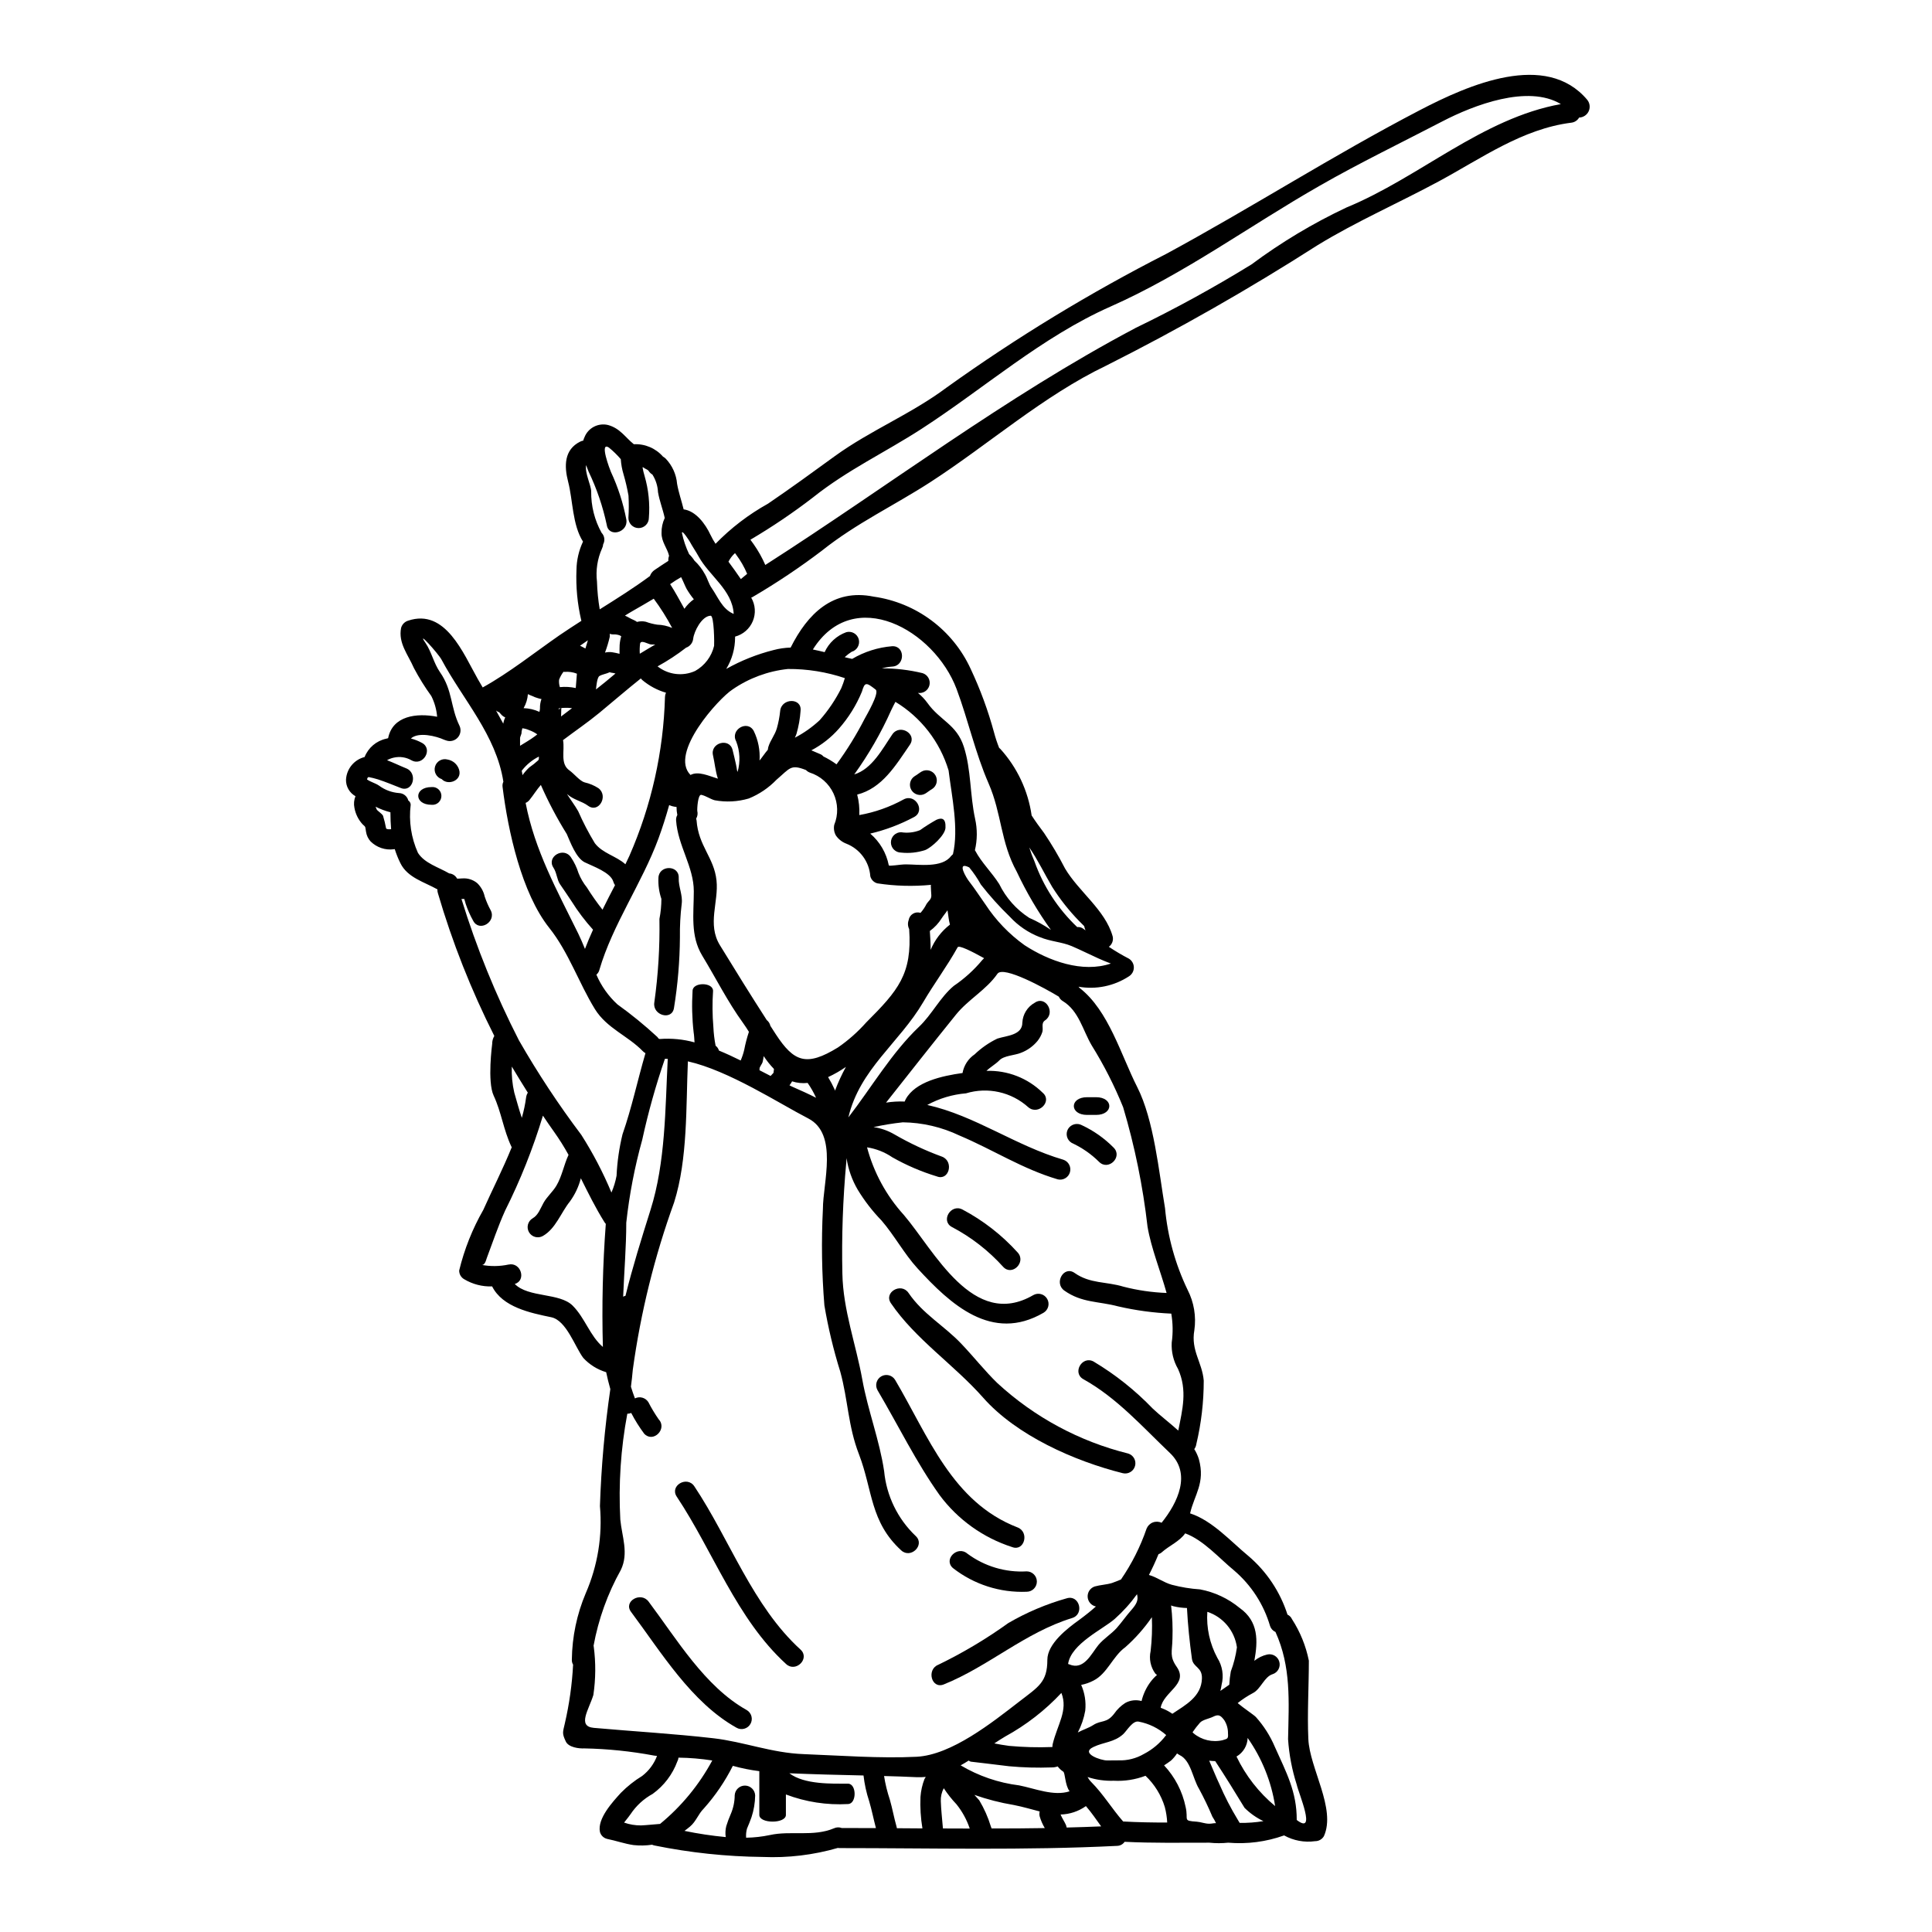 <?xml version="1.0" encoding="UTF-8"?>
<!-- Uploaded to: SVG Repo, www.svgrepo.com, Generator: SVG Repo Mixer Tools -->
<svg fill="#000000" width="800px" height="800px" version="1.1" viewBox="144 144 512 512" xmlns="http://www.w3.org/2000/svg">
 <g>
  <path d="m564.64 170.46c0.688 0.855 0.836 2.023 0.379 3.016-0.457 0.996-1.441 1.648-2.535 1.68-0.445 0.77-1.23 1.277-2.113 1.363-12.938 1.641-23.785 9.445-34.988 15.496-10.629 5.731-22.098 10.754-32.312 17.023h0.004c-18.074 11.566-36.727 22.195-55.891 31.844-16.715 8.004-31.133 20.859-46.609 30.875-9.699 6.269-19.605 10.875-28.734 18.152-5.805 4.41-11.863 8.469-18.148 12.16-0.191 0.129-0.395 0.234-0.613 0.309 1.109 1.895 1.266 4.195 0.426 6.223-0.836 2.027-2.578 3.547-4.699 4.106v0.234c-0.004 2.941-0.816 5.824-2.348 8.332 3.938-2.215 8.156-3.898 12.539-5 1.48-0.395 3-0.617 4.531-0.66 4.488-8.945 11.227-15.684 21.98-13.5h-0.004c11.285 1.586 20.984 8.805 25.738 19.16 2.543 5.406 4.609 11.023 6.176 16.789 0.371 1.402 0.824 2.781 1.363 4.133 0.109 0.074 0.211 0.16 0.301 0.258 4.473 4.926 7.367 11.074 8.312 17.656 0.988 1.527 2.043 2.984 3.262 4.602h0.004c2.047 3.039 3.91 6.191 5.586 9.449 3.594 6.086 10.629 10.988 12.594 17.895l0.004-0.004c0.262 0.941-0.008 1.949-0.707 2.629-0.094 0.094-0.188 0.141-0.285 0.234l0.004 0.004c1.715 1.145 3.496 2.199 5.328 3.148 0.805 0.504 1.297 1.387 1.297 2.336s-0.492 1.832-1.297 2.336c-3.941 2.578-8.715 3.566-13.359 2.754 0.105 0.098 0.199 0.207 0.281 0.328 7.703 5.965 10.965 17.797 15.266 26.254 4.441 8.734 5.754 22.496 7.371 32.098 0.688 7.516 2.715 14.848 5.984 21.648 1.691 3.297 2.316 7.039 1.789 10.703-0.965 5.422 2.09 8.5 2.488 13.363 0.004 5.672-0.656 11.32-1.969 16.836-0.066 0.477-0.254 0.93-0.539 1.312 0.52 0.832 0.93 1.723 1.219 2.656 1.738 6.34-1.18 9.395-2.328 14.371 5.871 1.883 10.898 7.539 15.43 11.273v-0.004c4.844 4.121 8.441 9.512 10.383 15.566 0.523 0.238 0.941 0.656 1.18 1.184 2.172 3.359 3.695 7.098 4.481 11.02 0 6.902-0.445 13.902-0.137 20.758 0.328 7.746 7.394 18.434 4.133 25.734-0.484 0.844-1.391 1.355-2.359 1.34-2.828 0.391-5.703-0.145-8.195-1.527-4.742 1.695-9.797 2.356-14.816 1.926-1.656 0.176-3.324 0.176-4.981 0-7.516 0-14.957 0.137-22.469-0.234-0.457 0.668-1.211 1.07-2.019 1.078-24.402 1.223-49.199 0.586-73.684 0.586-0.117 0-0.188-0.043-0.285-0.043h0.004c-6.481 1.879-13.223 2.684-19.961 2.394-9.613-0.102-19.199-1.117-28.621-3.031-0.227-0.043-0.449-0.113-0.656-0.211-1.629 0.242-3.277 0.273-4.91 0.098-2.363-0.332-4.695-1.18-7.043-1.645v-0.004c-0.922-0.23-1.648-0.949-1.879-1.875-0.703-3.5 3.383-7.938 5.566-10.332 1.688-1.711 3.582-3.211 5.633-4.465 1.781-1.367 3.144-3.203 3.938-5.305-0.254-0.047-0.516-0.047-0.789-0.094h0.004c-6.106-1.148-12.293-1.785-18.5-1.902-1.406 0.07-4.129-0.262-4.879-1.805-1.082-2.277-0.789-2.469-0.262-4.836v-0.004c1.18-5.106 1.91-10.309 2.184-15.543-0.242-0.402-0.355-0.867-0.332-1.34 0.074-6.055 1.328-12.035 3.691-17.613 3.156-7.258 4.449-15.191 3.754-23.078 0.34-10.375 1.258-20.727 2.754-30.996-0.422-1.5-0.789-2.981-1.102-4.484-2.332-0.695-4.434-2.008-6.082-3.801-2.207-2.961-4.465-9.91-8.453-10.758-5.543-1.148-12.914-2.652-15.684-8.172-2.598 0.09-5.168-0.57-7.398-1.902-0.84-0.469-1.352-1.359-1.336-2.32 1.363-5.629 3.516-11.039 6.394-16.066 2.25-5.051 5.188-10.801 7.539-16.602-0.039-0.051-0.07-0.105-0.098-0.164-2.113-4.465-2.652-9.137-4.695-13.504-1.738-3.684-0.395-13.688-0.395-13.688h0.004c-0.016-0.75 0.18-1.488 0.562-2.133-6.133-12.137-11.137-24.809-14.957-37.855-0.105-0.316-0.145-0.652-0.121-0.988-3.496-1.969-7.934-3.098-9.812-6.945-0.598-1.203-1.098-2.453-1.5-3.734-0.078 0.027-0.156 0.043-0.238 0.047-2.258 0.301-4.531-0.465-6.152-2.066-0.656-0.719-1.082-1.617-1.219-2.582-0.254-1.289 0.047-1.152-0.914-1.969-1.121-1.223-1.871-2.738-2.16-4.371-0.215-1.027-0.117-2.098 0.277-3.07-1.578-0.883-2.547-2.562-2.508-4.371 0.148-2.867 2.144-5.305 4.93-6.012 0.969-2.461 3.102-4.281 5.688-4.848 0.188-0.047 0.395-0.094 0.543-0.141 1.18-5.965 7.586-6.738 12.988-5.684-0.156-1.91-0.68-3.773-1.539-5.488-1.707-2.352-3.242-4.824-4.602-7.394-1.598-3.66-4.203-6.621-3.406-10.684h0.004c0.254-0.914 0.965-1.633 1.875-1.902 9.883-3.309 14.625 8.758 18.457 15.496 0.422 0.727 0.848 1.457 1.289 2.207 7.047-3.902 13.777-9.277 20.309-13.809 1.926-1.316 3.879-2.582 5.848-3.848l0.004 0.004c-0.004-0.051-0.02-0.102-0.047-0.145-1.023-4.367-1.449-8.855-1.266-13.34 0.035-2.598 0.625-5.16 1.734-7.512-2.844-4.438-2.676-11.02-3.938-15.848-1.082-4.156-1.105-8.527 3.215-10.664l0.004 0.004c0.246-0.125 0.512-0.211 0.785-0.258 0.066-0.293 0.168-0.578 0.305-0.848 0.965-2.516 3.652-3.922 6.269-3.285 3.219 0.891 4.512 3.238 6.832 5.094 2.945-0.152 5.793 1.062 7.727 3.285 0.27 0.145 0.516 0.328 0.73 0.543 1.73 1.816 2.793 4.168 3.004 6.668 0.395 2.273 1.18 4.484 1.734 6.762 3.215 0.422 5.754 3.824 7.117 6.762h0.004c0.387 0.82 0.832 1.609 1.336 2.363 4.09-4.203 8.773-7.781 13.898-10.629 6.012-4.086 11.883-8.359 17.75-12.629 9.395-6.809 20.266-11.156 29.656-18.199h0.004c18.461-13.223 37.887-25.043 58.113-35.363 22.73-12.305 44.285-26.16 67.246-38.109 12.879-6.711 33.402-15.73 44.344-2.723zm-6.996 1.125c-8.738-5.258-23.129 0.285-31.348 4.555-10.758 5.59-22.043 11.059-32.5 17.047-18.574 10.594-35.781 23.316-55.496 32.055-18.172 8.031-33.531 21.695-50.105 32.426-9.699 6.269-19.609 10.871-28.734 18.148h0.004c-5.297 4.074-10.84 7.82-16.598 11.215 0.309 0.395 0.609 0.824 0.895 1.242 1.195 1.711 2.219 3.535 3.051 5.449 32.641-20.895 63.68-44.586 98.035-62.762l-0.004-0.004c10.551-5.102 20.832-10.734 30.809-16.879 7.875-5.859 16.312-10.918 25.191-15.098 19.328-7.949 35.926-23.633 56.805-27.395zm-69.996 454.73c5.352 4.109 0.516-6.996 0-9.367-1.254-3.906-2.027-7.953-2.297-12.047 0.207-10.051 0.844-19.184-3.336-28.414h-0.004c-0.676-0.297-1.199-0.871-1.43-1.574-1.68-5.742-5.004-10.867-9.559-14.746-3.824-3.121-8.055-8.031-12.938-9.812-1.43 2.09-4.269 3.309-6.059 4.902-0.285 0.277-0.629 0.488-1.008 0.613-0.789 1.926-1.621 3.731-2.539 5.512 2.184 0.609 3.879 1.996 6.086 2.606 2.449 0.641 4.953 1.051 7.481 1.219 3.848 0.73 7.449 2.418 10.469 4.91 5.074 3.59 4.859 8.758 3.902 14.016 0.992-0.809 2.156-1.379 3.402-1.664 1.414-0.328 2.832 0.52 3.215 1.918 0.387 1.398-0.402 2.852-1.785 3.293-2.18 0.656-3.148 3.969-5.211 5.004-1.43 0.754-2.781 1.641-4.039 2.652 1.598 1.363 4.328 3.148 4.836 3.707 2.09 2.332 3.781 4.992 5.004 7.871 3.016 6.746 5.856 11.922 5.809 19.402zm-5.727-3.684c-1.008-6.5-3.5-12.68-7.281-18.059-0.062 2.043-1.184 3.91-2.957 4.93 2.426 5.062 5.918 9.543 10.238 13.129zm-3.102 3.992v-0.004c-1.852-0.883-3.543-2.074-5-3.523-2.535-4.18-5.094-8.312-7.769-12.375-0.539-0.023-1.082-0.047-1.598-0.117 0.918 2.066 1.738 4.18 2.699 6.199 1.398 3.25 3.023 6.398 4.859 9.422 0.188 0.277 0.359 0.566 0.516 0.863 2.109 0.031 4.215-0.125 6.293-0.469zm-8.641-39.668c0.781-2.062 1.32-4.207 1.621-6.391-0.605-4.375-3.644-8.031-7.844-9.414-0.281 4.234 0.641 8.465 2.656 12.203 1.344 2.121 1.75 4.703 1.125 7.137-0.082 0.547-0.188 1.086-0.328 1.621 0.727-0.516 1.527-1.078 2.363-1.641v-0.004c0.062-1.176 0.199-2.352 0.406-3.512zm-2.113 18.195c1.316-0.375 1.457-0.422 1.363-1.805v-0.004c0.016-1.219-0.32-2.414-0.965-3.449-1.008-1.363-1.574-1.645-2.981-0.941-0.988 0.496-2.754 0.789-3.477 1.574h0.004c-0.711 0.801-1.367 1.648-1.969 2.535 0.082 0.082 0.16 0.168 0.23 0.258 2.16 1.812 5.051 2.496 7.793 1.84zm-3.356 22.145c0.445 0 0.961-0.164 1.547-0.141v-0.004c-0.277-0.594-0.598-1.164-0.961-1.711-1.051-2.508-2.227-4.961-3.523-7.352-1.711-2.789-2.16-7.582-5.188-8.988v-0.004c-0.23-0.121-0.449-0.266-0.656-0.422-0.453 0.695-0.988 1.332-1.598 1.898-0.586 0.449-1.219 0.871-1.832 1.27v0.004c2.879 3.078 4.856 6.891 5.703 11.02 0.824 3.477-0.914 3.641 2.961 3.902 1.055 0.07 2.16 0.539 3.262 0.539zm-2.184-38.484c0.094-3.074-2.328-2.887-2.652-5.211-0.609-4.418-1.082-8.969-1.316-13.453v-0.004c-1.242-0.031-2.481-0.195-3.688-0.496-0.164-0.047-0.328-0.113-0.516-0.184 0.344 2.93 0.461 5.883 0.359 8.832-0.07 3.543-0.844 4.625 1.152 7.477 3.148 4.555-3.523 6.527-4.273 10.801 0.234 0.094 0.492 0.188 0.703 0.285 0.844 0.348 1.645 0.789 2.391 1.312 3.516-2.356 7.695-4.527 7.84-9.355zm-6.269-65.695c1.082-5.512 2.488-10.684-0.07-16.344h-0.004c-1.223-2.117-1.801-4.551-1.664-6.992 0.359-2.543 0.316-5.125-0.117-7.656-4.754-0.211-9.48-0.855-14.113-1.926-5.211-1.387-9.582-0.895-14.23-4.18-2.816-1.996-0.137-6.691 2.723-4.672 4.086 2.887 8.406 2.25 12.938 3.637 3.742 0.965 7.578 1.523 11.441 1.668-1.645-5.902-4.086-11.859-5.051-17.562-1.223-10.719-3.383-21.309-6.461-31.652-2.301-5.691-5.09-11.176-8.332-16.391-2.363-3.992-3.383-9.137-7.656-11.742v0.004c-0.465-0.277-0.836-0.688-1.059-1.184-3.519-2.137-14.719-8.312-16.27-6.059-2.934 4.246-7.723 6.785-10.988 10.824-6.246 7.727-12.375 15.543-18.527 23.316v0.004c1.629-0.262 3.281-0.355 4.93-0.285 0.07-0.203 0.16-0.398 0.262-0.586 2.512-4.672 9.676-6.223 15.074-6.977v0.004c0.359-2.019 1.52-3.805 3.215-4.957 1.773-1.695 3.801-3.102 6.012-4.168 2.445-0.789 6.625-0.871 6.625-4.227 0.109-2.219 1.359-4.219 3.309-5.289 2.891-1.969 5.59 2.723 2.723 4.676-1.129 0.75-0.426 1.969-0.727 3.074-0.281 0.875-0.719 1.688-1.293 2.398-1.172 1.418-2.695 2.504-4.414 3.148-1.617 0.68-4.508 0.703-5.727 2.019-0.918 0.941-2.363 1.758-3.383 2.754 5.555-0.191 10.945 1.906 14.91 5.801 2.652 2.277-1.199 6.086-3.828 3.828-4.477-4.031-10.738-5.426-16.5-3.676-3.598 0.297-7.094 1.344-10.262 3.078 12.707 2.844 23.363 10.801 36.047 14.512 1.375 0.449 2.156 1.906 1.766 3.305-0.391 1.395-1.812 2.238-3.223 1.906-9.445-2.793-17.117-7.844-26.062-11.621h-0.004c-4.688-2.238-9.809-3.434-15.004-3.5-2.609 0.281-5.207 0.707-7.773 1.266 1.965 0.281 3.856 0.945 5.566 1.949 4.031 2.332 8.258 4.309 12.633 5.902 3.191 1.289 1.805 6.504-1.434 5.211l0.004 0.004c-4.098-1.25-8.039-2.941-11.766-5.051-2.012-1.375-4.309-2.281-6.715-2.652 1.77 6.664 5.109 12.809 9.746 17.914 8.055 9.414 18.363 30.523 34.301 21.254 1.289-0.742 2.938-0.305 3.688 0.984 0.75 1.285 0.32 2.934-0.965 3.691-13.688 7.961-24.699-2.273-33.414-11.789-3.5-3.824-6.106-8.711-9.531-12.68-2.398-2.469-4.508-5.203-6.297-8.148-1.508-2.574-2.512-5.41-2.957-8.359-0.023 0.355-0.047 0.68-0.07 1.059-0.906 9.828-1.254 19.695-1.035 29.559 0.188 9.652 3.594 18.668 5.285 28.082 1.477 8.172 4.578 16.109 5.773 24.211l0.004 0.004c0.617 6.559 3.586 12.672 8.359 17.211 2.559 2.363-1.266 6.152-3.824 3.824-8.289-7.586-7.539-15.945-11.203-25.477-2.914-7.516-2.867-14.301-4.957-21.906-1.797-5.746-3.199-11.605-4.203-17.539-0.695-8.5-0.824-17.035-0.395-25.551 0-6.922 4.133-19.883-3.898-24.008-7.797-4.019-21.066-12.684-31.883-15.121-0.516 12.02-0.023 25.875-3.637 37.332h0.004c-5.207 14.363-8.883 29.238-10.965 44.379-0.117 1.504-0.309 3.008-0.496 4.512 0.332 1.031 0.656 2.062 1.059 3.098v-0.004c1.273-0.633 2.82-0.195 3.57 1.012 0.805 1.57 1.715 3.086 2.723 4.531 2.363 2.535-1.434 6.363-3.828 3.824v0.004c-1.301-1.742-2.453-3.586-3.453-5.512-0.328 0.141-0.676 0.211-1.031 0.211-1.738 9.238-2.359 18.652-1.855 28.039 0.422 4.484 2.297 8.922 0.137 13.359l0.004-0.004c-3.5 6.258-5.941 13.051-7.231 20.102 0 0.07 0.047 0.117 0.047 0.188v0.004c0.566 4.262 0.535 8.586-0.098 12.844-1.18 3.871-4.367 8.312 0.117 8.711 10.539 0.941 21.227 1.551 31.695 2.754 8.012 0.918 15.453 3.898 23.879 4.203 9.77 0.375 20.266 1.18 29.988 0.703 9.25-0.492 19.98-9.055 27.191-14.629 5.094-3.938 7.441-5.117 7.441-11.055 0-4.297 5.375-8.383 8.383-10.543 1.664-1.219 3.121-2.398 4.484-3.594l0.004-0.004c-1.215-0.25-2.113-1.285-2.191-2.527-0.074-1.238 0.688-2.375 1.863-2.777 1.48-0.422 3.102-0.469 4.582-0.918 0.824-0.281 1.594-0.609 2.394-0.938h-0.004c2.859-4.164 5.144-8.699 6.785-13.48 0.301-0.746 0.898-1.34 1.652-1.633 0.754-0.293 1.59-0.262 2.32 0.086 4.328-5.352 7.957-13.055 2.203-18.5-7.277-6.926-14.039-14.605-22.914-19.539-3.055-1.688-0.332-6.359 2.723-4.672v0.004c5.746 3.434 11.008 7.621 15.645 12.445 1.879 1.789 4.434 3.719 6.766 5.828zm-3.285 80.797 0.094-0.094h-0.004c-2.062-1.82-4.578-3.051-7.281-3.566-1.617-0.355-3.121 2.394-4.133 3.332-2.418 2.18-5.117 2.066-7.871 3.383-3.617 1.711 2.043 3.59 3.617 3.57 1.008-0.023 2.019-0.023 3.004-0.023 2.359 0.086 4.699-0.5 6.738-1.691 2.285-1.18 4.277-2.859 5.832-4.91zm0.352 23.082h-0.004c-0.066-1.387-0.281-2.766-0.633-4.109-0.957-3.16-2.723-6.016-5.117-8.285-2.68 1.02-5.547 1.469-8.41 1.316-2.356 0.086-4.711-0.25-6.949-0.988 0.254 0.484 0.578 0.926 0.965 1.312 3.191 3.191 5.512 7.117 8.473 10.473 3.902 0.215 7.773 0.281 11.672 0.281zm-2.699-39.117h-0.004c-0.176-0.105-0.332-0.238-0.469-0.391-1.242-1.715-1.684-3.879-1.223-5.941 0.344-2.977 0.453-5.977 0.328-8.969-2.016 2.93-4.379 5.602-7.043 7.957-3.309 2.363-4.766 7.023-8.453 8.852-1.02 0.531-2.109 0.914-3.238 1.129 0.953 2.144 1.324 4.5 1.078 6.836-0.355 2.012-1.02 3.961-1.969 5.773 1.289-0.703 2.867-1.18 4.062-1.949 2.207-1.434 3.543-0.375 5.59-3.051 0.773-1.121 1.766-2.078 2.91-2.816 1.32-0.734 2.875-0.918 4.332-0.516 0.438-1.828 1.242-3.543 2.359-5.051 0.512-0.68 1.09-1.305 1.734-1.863zm-6.879-17.117c1.551-1.762 1.969-2.754 1.574-4.273h-0.008c-1.719 2.394-3.699 4.59-5.902 6.551-3.055 2.699-11.574 6.578-12.352 11.93 0.098 0.02 0.191 0.051 0.281 0.094 3.902 1.711 5.871-2.816 7.75-5.117 1.457-1.734 3.332-2.844 4.812-4.461 1.348-1.52 2.5-3.199 3.836-4.723zm-5.352-171.41c-1.125-0.426-2.227-0.871-3.309-1.363-2.363-1.059-4.672-2.231-7.086-3.266-2.676-1.125-5.562-1.18-8.473-2.394l-0.012 0.004c-3.004-1.168-5.703-3.008-7.891-5.379-2.758-2.664-5.328-5.523-7.688-8.547-0.883-1.602-1.914-3.117-3.078-4.531-3.57-1.781-0.68 2.914-0.023 3.711 1.527 1.949 2.844 4.039 4.273 6.035h0.004c2.766 4.234 6.293 7.918 10.406 10.863 6.43 4.188 15.328 7.426 22.867 4.867zm-2.574 228.66c-1.316-1.832-2.582-3.688-4.039-5.375-1.965 1.395-4.305 2.172-6.715 2.231 0.395 0.961 1.031 1.879 1.457 2.836 0.066 0.199 0.121 0.406 0.16 0.613 3.062-0.07 6.09-0.188 9.137-0.305zm-4.688-237.85c0.188 0.117 0.352 0.262 0.539 0.395v-0.004c-0.156-0.363-0.273-0.742-0.352-1.129l-1.34-1.34 0.004 0.004c-2.695-2.766-5.09-5.805-7.152-9.066-2.066-3.496-3.777-7.113-6.059-10.445 0.391 1.27 0.852 2.516 1.387 3.731 2.344 6.606 6.223 12.562 11.316 17.379 0.594-0.074 1.191 0.098 1.656 0.477zm-3.688 228.54c-1.242-1.668-1.125-4.859-1.688-5.215h-0.004c-0.559-0.363-1.055-0.828-1.453-1.363-0.508 0.18-1.039 0.27-1.574 0.262-3.769 0.137-7.539 0.035-11.293-0.309-3.332-0.422-9.84-1.18-9.84-1.18-0.32-0.004-0.629-0.121-0.871-0.332-0.703 0.449-1.41 0.871-2.133 1.27v0.004c4.742 2.82 10.02 4.629 15.496 5.305 4.18 0.824 9.18 2.938 13.359 1.574zm-4.484-12.445c1.242-5.215 4.156-8.969 2.32-13.617h0.004c-4.316 4.617-9.344 8.516-14.887 11.551-0.984 0.586-1.926 1.18-2.891 1.832 1.246 0.234 2.422 0.469 3.938 0.656 3.754 0.34 7.523 0.445 11.293 0.305 0.047 0 0.094 0.023 0.141 0.023 0.012-0.242 0.035-0.48 0.082-0.734zm-2.09 22.188c-0.574-0.965-1.023-1.996-1.34-3.074-0.105-0.434-0.105-0.883 0-1.316-2.137-0.543-4.367-1.223-6.879-1.715-3.547-0.59-7.035-1.484-10.426-2.676 0.449 0.492 0.895 0.988 1.289 1.434 1.293 2.16 2.32 4.469 3.055 6.879 0.09 0.188 0.16 0.387 0.215 0.586 4.695 0.012 9.387-0.023 14.078-0.102zm-4.109-241.2c2.016 0.875 3.941 1.945 5.75 3.195-3.484-4.844-6.516-10.004-9.051-15.406-4.328-7.84-3.969-15.402-7.477-23.43-3.512-8.031-5.422-16.84-8.477-25.008-5.902-15.684-27.285-27.66-38.086-10.473 1.031 0.211 2.09 0.449 3.121 0.703h-0.004c1.121-2.465 3.188-4.367 5.731-5.285 0.688-0.191 1.426-0.102 2.047 0.25 0.621 0.352 1.078 0.941 1.266 1.629 0.375 1.43-0.457 2.902-1.879 3.312-0.594 0.375-1.152 0.797-1.668 1.27-0.062 0.047-0.117 0.105-0.168 0.164 0.613 0.137 1.223 0.305 1.836 0.422 0.047 0 0.094 0.023 0.141 0.023 3.231-1.902 6.852-3.051 10.59-3.356 3.477-0.164 3.477 5.234 0 5.398-0.922 0.066-1.836 0.227-2.727 0.469 3.633-0.012 7.25 0.414 10.777 1.266 1.355 0.418 2.152 1.812 1.832 3.191-0.32 1.375-1.652 2.273-3.051 2.051 0.945 0.773 1.789 1.664 2.512 2.652 3.332 4.695 7.75 5.656 9.652 11.621 1.969 6.129 1.598 12.75 2.984 19.066h-0.004c0.621 2.754 0.605 5.613-0.047 8.359 0.016 0.035 0.043 0.066 0.07 0.09 1.688 3.195 4.414 5.777 6.363 8.855l0.004 0.004c1.789 3.656 4.539 6.758 7.961 8.965zm-12.43 11.156c0.145-0.168 0.301-0.324 0.469-0.469-3.309-1.836-6.668-3.523-7.019-2.891-2.754 4.981-6.223 9.605-9.113 14.535-6.363 10.824-16.812 17.711-19.84 30.547 6.152-7.957 11.434-17.07 18.715-24.008 3.406-3.215 5.633-7.871 9.227-10.848 2.832-1.922 5.379-4.234 7.562-6.867zm-10.426 230.16c2.363 0.023 4.699 0.023 7.086 0.023v-0.004c-0.785-2.324-1.969-4.496-3.5-6.41-1.254-1.32-2.387-2.75-3.383-4.273-0.555 1.047-0.828 2.223-0.785 3.406 0.074 2.441 0.379 4.859 0.566 7.254zm2.633-258.17c1.594-6.809-0.309-15.289-1.152-22.211v-0.004c-2.289-7.59-7.309-14.066-14.09-18.176-0.355 0.727-0.789 1.457-1.125 2.231-2.672 5.988-5.953 11.684-9.785 17 4.723-1.434 7.477-6.785 10.098-10.629 1.969-2.844 6.621-0.141 4.648 2.754-3.777 5.512-7.371 11.551-13.969 13.219v0.004c0.465 1.766 0.656 3.598 0.562 5.422 4.121-0.73 8.098-2.137 11.766-4.156 3.074-1.617 5.82 3.031 2.754 4.676-3.668 1.961-7.574 3.438-11.625 4.391 2.539 2.164 4.269 5.121 4.914 8.391 0.07 0.352 2.891-0.234 4.512-0.234 3.383 0 9.582 1.012 11.973-2.184v-0.004c0.156-0.176 0.324-0.34 0.504-0.492zm-0.789 18.645c-0.355-1.219-0.426-2.559-0.656-3.805-0.473 0.727-1.059 1.387-1.527 2.113v-0.004c-0.82 1.32-1.891 2.469-3.148 3.383 0.117 1.574 0.211 3.266 0.211 5.004v-0.004c1.094-2.637 2.859-4.945 5.117-6.691zm-6.176-5.512c0.516-0.824 1.266-1.148 1.242-2.231-0.047-0.871-0.117-1.711-0.141-2.582l0.004-0.004c0.004-0.07 0.02-0.145 0.047-0.211-4.734 0.457-9.508 0.324-14.207-0.395-0.918-0.238-1.637-0.957-1.875-1.875-0.273-3.844-2.723-7.191-6.301-8.621-1.141-0.422-2.125-1.184-2.816-2.184-0.484-0.855-0.641-1.855-0.445-2.82 1.098-2.684 1.027-5.707-0.199-8.336-1.227-2.633-3.496-4.629-6.258-5.516-0.395-0.145-0.746-0.379-1.031-0.68-4.086-1.598-4.227-0.496-7.797 2.559h-0.004c-2.074 2.156-4.574 3.852-7.348 4.981-2.938 0.867-6.039 1.027-9.051 0.469-1.18-0.328-2.277-1.148-3.523-1.434-0.961-0.211-1.148 3.938-1.078 4.273 0.172 0.695 0.062 1.43-0.309 2.043 0.023 0.141 0.094 0.281 0.117 0.445 0.469 6.785 4.625 9.816 5.281 15.898 0.633 5.731-2.535 11.598 0.918 17.211 4.086 6.668 8.172 13.266 12.398 19.816 0.488 0.383 0.828 0.922 0.961 1.527 0.473 0.723 0.941 1.477 1.434 2.227 4.812 7.348 8.102 8.66 16.484 3.5 2.75-1.898 5.258-4.125 7.477-6.621 8.5-8.5 12.203-12.82 11.387-24.75-0.367-0.734-0.418-1.59-0.137-2.363 0.109-0.703 0.52-1.324 1.129-1.695 0.605-0.371 1.344-0.457 2.019-0.234 0.641-0.727 1.188-1.539 1.617-2.406zm-0.562 231.92c0.102-0.188 0.211-0.367 0.328-0.539-0.785 0.07-1.574 0.094-2.363 0.07-2.891-0.141-5.801-0.234-8.691-0.309h0.004c0.332 2.121 0.844 4.211 1.527 6.246 0.68 2.363 1.102 4.789 1.781 7.164 0.043 0.137 0.074 0.277 0.094 0.422 2.254 0.023 4.512 0.023 6.762 0.047-0.461-2.762-0.633-5.562-0.516-8.359 0.121-1.629 0.48-3.231 1.07-4.75zm-15.875-280.95c0.422-0.824 4.039-6.879 2.914-7.75-2.492-1.949-2.867-2.066-3.641 0.586h-0.004c-1.469 3.559-3.516 6.852-6.059 9.746-2.07 2.356-4.551 4.312-7.328 5.773 0.75 0.309 1.504 0.633 2.254 0.965h0.004c0.363 0.133 0.688 0.359 0.938 0.656 1.219 0.594 2.383 1.293 3.477 2.09 2.797-3.82 5.285-7.856 7.445-12.066zm-6.059 293.95c3.004 0 6.035 0 9.055 0.023-0.633-2.394-1.102-4.812-1.805-7.184h-0.004c-0.723-2.199-1.219-4.465-1.48-6.762-6.551-0.141-13.102-0.309-19.652-0.586 3.969 3.027 11.387 2.754 15.52 2.754 2.363 0 2.363 5.398 0 5.398v0.004c-5.598 0.316-11.195-0.551-16.438-2.539v5.422c0 2.363-7.043 2.363-7.043 0v-11.598h0.004c-2.375-0.297-4.723-0.766-7.023-1.41-2.059 4.094-4.648 7.902-7.703 11.32-1.457 1.434-2.019 3.406-3.641 4.766-0.469 0.395-0.984 0.789-1.477 1.148 3.617 0.75 7.269 1.297 10.941 1.645-0.145-0.969-0.098-1.957 0.141-2.91 0.332-1.078 0.727-2.137 1.18-3.168 0.688-1.59 1.047-3.297 1.055-5.027 0.094-1.441 1.301-2.559 2.746-2.539 1.445 0.02 2.621 1.168 2.676 2.609-0.031 1.973-0.359 3.926-0.98 5.797-0.332 0.965-0.789 2.066-1.18 2.984h-0.004c-0.219 0.789-0.297 1.605-0.23 2.422 2.117-0.035 4.227-0.273 6.297-0.707 5.512-1.223 11.551 0.516 16.977-1.785 0.652-0.305 1.398-0.332 2.07-0.078zm-0.117-302.1c0.363-0.859 0.676-1.738 0.934-2.633-4.859-1.637-9.961-2.457-15.094-2.422-5.277 0.559-10.332 2.434-14.699 5.449-3.543 2.277-16.859 16.859-11.109 22.637 2.066-1.105 4.859 0.254 7.258 0.984-0.656-1.969-0.848-4.246-1.289-6.152-0.824-3.383 4.387-4.812 5.188-1.434 0.309 1.27 0.633 2.539 0.895 3.805 0.117 0.539 0.207 1.078 0.281 1.598h-0.004c0.078 0.129 0.125 0.273 0.141 0.422 0.773-2.684 0.641-5.547-0.371-8.148-1.645-3.055 3.004-5.801 4.672-2.723 1.176 2.43 1.703 5.125 1.527 7.816 0.746-0.914 1.43-1.969 2.203-2.863v0.004c0.016-0.27 0.062-0.531 0.141-0.789 0.539-1.738 1.738-3.125 2.231-4.859h0.004c0.434-1.527 0.734-3.094 0.891-4.672 0.395-3.43 5.797-3.477 5.398 0h0.004c-0.141 2.066-0.504 4.113-1.082 6.102-0.117 0.352-0.281 0.703-0.422 1.031 2.391-1.242 4.602-2.805 6.574-4.648 2.273-2.57 4.199-5.43 5.731-8.504zm-1.668 106.7h-0.004c0.812-2.168 1.777-4.273 2.891-6.301-1.496 1.035-3.074 1.938-4.723 2.703 0.645 1.059 1.223 2.156 1.734 3.285 0.027 0.102 0.051 0.195 0.098 0.312zm-5.023 1.883v-0.004c-0.621-1.379-1.367-2.695-2.234-3.934-1.391 0.152-2.801 0.012-4.133-0.422 0.004 0.023-0.004 0.051-0.023 0.07-0.191 0.344-0.41 0.676-0.656 0.984 0.211 0.094 0.422 0.211 0.609 0.309 2.481 1.09 4.602 2.051 6.438 2.992zm-11.273-6.672c0.023-0.328 0.07-0.633 0.117-0.961v-0.004c-1.012-1.047-1.922-2.188-2.723-3.402-0.07 0.551-0.172 1.102-0.309 1.641-0.09 0.332-0.82 1.316-0.789 1.621h0.004c0.004 0.156-0.004 0.312-0.023 0.469 1.008 0.52 1.996 1.035 2.957 1.527h-0.004c0.031-0.027 0.055-0.059 0.074-0.094 0.238-0.23 0.465-0.473 0.68-0.73zm-8.66-130.79c0.562-0.469 1.102-0.941 1.664-1.387v-0.004c-0.754-1.805-1.73-3.508-2.906-5.07-0.094-0.141-0.211-0.281-0.309-0.422l-0.07 0.07c-0.688 0.629-1.25 1.375-1.664 2.207 1.098 1.5 2.246 3.051 3.281 4.602zm2.137 119.98c-0.52-0.824-1.035-1.641-1.621-2.441-4.016-5.543-7.16-11.836-10.754-17.75-3.195-5.285-2.231-11.059-2.231-17.07 0-6.484-4.25-12.094-4.695-18.785v-0.004c-0.035-0.492 0.082-0.984 0.328-1.41-0.141-0.703-0.211-1.418-0.211-2.137-0.672-0.047-1.332-0.211-1.949-0.492-0.848 3.031-1.785 5.988-2.844 8.875-4.367 11.836-12.137 22.754-15.66 34.82l0.004 0.004c-0.129 0.484-0.402 0.918-0.789 1.242 1.277 2.988 3.176 5.672 5.566 7.871 3.695 2.652 7.223 5.527 10.562 8.617 0.145 0.152 0.277 0.316 0.395 0.492l0.281 0.07c3.094-0.234 6.211 0.066 9.203 0.895-0.07-0.918-0.094-1.832-0.234-2.652-0.418-3.648-0.512-7.328-0.285-10.992 0-2.363 5.43-2.363 5.43 0-0.215 3.18-0.188 6.371 0.082 9.547 0.074 1.672 0.273 3.336 0.59 4.977 0.43 0.324 0.738 0.777 0.891 1.293 1.926 0.789 3.852 1.688 5.754 2.629 0.395-0.91 0.707-1.852 0.938-2.816 0.309-1.621 0.727-3.219 1.246-4.785zm-4.367-110.9c0.117 0.043 0.211 0.09 0.332 0.137-0.355-6.359-6.508-10.07-9.324-15.262-0.703-1.289-1.594-2.539-2.297-3.852-0.047-0.094-2.113-3.383-2.09-2.32l-0.004-0.004c0.41 1.941 1.047 3.824 1.902 5.609 0.535 0.516 1.008 1.09 1.406 1.719 1.133 1.059 2.086 2.297 2.82 3.664 0.656 1.125 1.008 2.582 1.758 3.613 1.66 2.394 2.742 5.375 5.492 6.695zm-4.859 8.66c0.07-0.492 0.023-8.055-0.914-8.031-2.363 0.07-4.418 4.18-4.629 6.106-0.117 1.082-0.848 2.004-1.879 2.359-2.387 1.852-4.914 3.508-7.562 4.957 2.832 2.234 6.672 2.703 9.961 1.219 2.523-1.414 4.344-3.816 5.016-6.633zm-5.352-12.375h-0.004c-0.715-0.867-1.359-1.789-1.926-2.758-0.469-0.871-0.895-2.043-1.457-3.121-0.988 0.562-1.969 1.18-2.914 1.855 1.387 2.113 2.539 4.328 3.781 6.527l0.004-0.004c0.688-0.977 1.535-1.828 2.508-2.523zm4.883 307.72-0.004-0.004c-2.965-0.461-5.965-0.715-8.969-0.75-0.027 0.352-0.133 0.695-0.305 1.008-1.277 3.449-3.547 6.441-6.527 8.594-2.363 1.293-4.375 3.137-5.867 5.379-0.047 0.094-0.941 1.289-1.715 2.227h-0.004c1.441 0.508 2.961 0.762 4.488 0.75 1.688-0.07 3.356-0.281 5.047-0.395v0.004c5.668-4.656 10.371-10.375 13.848-16.836zm-11.652-317.91c-0.043-0.457 0.023-0.914 0.188-1.34-0.449-2.019-2.043-3.688-1.996-6.059-0.031-1.367 0.258-2.727 0.844-3.965-0.492-2.301-1.387-4.512-1.781-6.832-0.082-1.66-0.594-3.273-1.48-4.676-0.398-0.23-0.738-0.551-0.984-0.938-0.285-0.449-0.965-0.539-1.34-0.918-0.141-0.023-0.188-0.07-0.309-0.094h0.004c0.137 0.797 0.324 1.586 0.562 2.359 1.043 3.59 1.422 7.336 1.125 11.062 0 1.496-1.215 2.711-2.711 2.711-1.5 0-2.715-1.215-2.715-2.711 0.129-1.969 0.137-3.938 0.023-5.906-0.332-1.902-0.77-3.781-1.312-5.637-0.395-1.305-0.641-2.652-0.727-4.012-0.957-1.121-2.008-2.148-3.152-3.074-2.652-1.738 0.332 5.988 0.539 6.453 1.879 4.027 3.25 8.273 4.086 12.637 0.562 3.406-4.648 4.859-5.188 1.434v-0.004c-1.035-4.887-2.652-9.633-4.812-14.137-0.211-0.492-0.422-1.102-0.656-1.734-0.395 2.09 1.289 5.234 1.34 6.977l-0.004-0.004c-0.051 3.832 0.898 7.613 2.758 10.965 0.793 0.816 0.961 2.051 0.418 3.051-0.027 0.387-0.129 0.762-0.301 1.105-1.23 2.746-1.691 5.773-1.34 8.758 0.074 2.473 0.316 4.938 0.73 7.375 4.531-2.844 9.055-5.684 13.312-8.828h-0.004c0.223-0.652 0.652-1.215 1.223-1.602 1.215-0.801 2.418-1.645 3.66-2.418zm-0.164 131.96h-0.754c-2.418 7.027-4.426 14.191-6.008 21.453-2.004 7.199-3.418 14.551-4.231 21.977 0 6.41-0.562 13.031-0.824 19.605h0.004c0.191-0.105 0.398-0.184 0.613-0.23 1.879-7.633 4.246-15.168 6.644-22.801 3.965-12.555 3.894-26.855 4.555-40.004zm-0.727-95.898-0.004 0.004c0.008-0.391 0.098-0.773 0.266-1.129-2.281-0.66-4.398-1.789-6.223-3.309-0.164-0.145-0.312-0.301-0.445-0.473-3.711 2.961-7.375 6.129-10.988 9.113-3.102 2.559-6.434 4.812-9.629 7.231 0.516 2.754-0.871 6.269 1.734 8.059 1.129 0.789 2.754 2.812 3.992 3.148v-0.004c1.293 0.293 2.527 0.809 3.641 1.527 2.754 2.043 0.094 6.738-2.723 4.672-1.758-1.289-3.801-1.527-5.543-3.078-0.02 0-0.035-0.008-0.047-0.023 0.965 1.527 2.09 3.008 2.961 4.535 1.281 2.918 2.754 5.75 4.41 8.477 2.043 2.699 5.707 3.406 8.105 5.59 0.375-0.75 0.727-1.527 1.078-2.277v-0.004c5.812-13.281 9.008-27.562 9.41-42.055zm-2.066-19.16-0.004 0.004c1.367 0.035 2.711 0.328 3.969 0.867-1.43-2.699-3.062-5.293-4.883-7.75-1.859 1.129-3.711 2.16-5.566 3.238-0.703 0.395-1.387 0.824-2.066 1.246 0.789 0.328 1.504 0.844 2.297 1.148l0.004 0.004c0.316 0.137 0.617 0.309 0.895 0.516 0.758-0.203 1.559-0.219 2.324-0.047 0.98 0.359 1.996 0.621 3.027 0.777zm-0.516 5.258-0.004 0.004c-0.395 0.016-0.789 0.008-1.18-0.023-0.75-0.09-2.676-1.34-2.844-0.16v-0.004c-0.105 0.875-0.129 1.754-0.07 2.629 1.348-0.844 2.734-1.621 4.094-2.441zm-2.606 108.37c0-0.023-0.023-0.047-0.023-0.094h-0.004c-0.242-0.129-0.465-0.293-0.656-0.492-3.969-4.109-9.535-6.047-12.707-11.164-4.293-6.977-6.969-15.098-12.09-21.512-7.348-9.25-10.941-25.758-12.375-37.332-0.074-0.48 0-0.973 0.211-1.41-1.926-12.375-10.684-21.695-16.391-32.355-0.918-1.691-6.879-8.242-4.227-4.394 1.574 2.328 2.16 5.328 3.824 7.727 3.387 4.859 2.727 9.203 5.168 14.203l0.004 0.004c0.488 1.055 0.289 2.301-0.508 3.148-0.797 0.848-2.027 1.125-3.109 0.703-0.16-0.047-0.316-0.102-0.469-0.164-2.09-0.961-6.785-2.156-8.805-0.328 1.012 0.262 1.992 0.648 2.91 1.148 3.074 1.621 0.352 6.297-2.723 4.648-1.426-0.832-3.113-1.09-4.723-0.723-0.625 0.137-1.223 0.367-1.781 0.68 1.781 0.68 3.543 1.547 5.074 2.156 3.191 1.27 1.805 6.484-1.434 5.215-2.019-0.789-3.938-1.598-6.012-2.277-0.832-0.258-1.68-0.469-2.539-0.633-0.047 0.047-0.117 0.094-0.254 0.211-0.035 0.145-0.082 0.285-0.145 0.422 0.984 0.703 2.207 0.965 3.191 1.645h0.004c1.539 1.145 3.367 1.824 5.281 1.969 1.168 0.031 2.176 0.832 2.469 1.969 0.383 0.246 0.621 0.668 0.633 1.125-0.543 4.348 0.125 8.758 1.922 12.754 1.781 2.789 5.473 3.801 8.289 5.449l0.004-0.004c0.801 0.07 1.527 0.504 1.965 1.18 0.07 0.117 0.094 0.141 0.141 0.211 0.469 0 0.918-0.047 1.387-0.07v0.004c1.43-0.105 2.84 0.348 3.938 1.266 0.988 0.961 1.676 2.195 1.969 3.543 0.422 1.266 0.953 2.492 1.598 3.66 1.551 3.102-3.102 5.848-4.672 2.723-0.797-1.422-1.453-2.914-1.969-4.457-0.07-0.262-0.285-1.082-0.395-1.316 0.023 0 0.023-0.023-0.023-0.07 0.016 0.02 0.027 0.047 0.023 0.07-0.07 0.07-0.445 0.023-0.727 0.023 3.984 12.91 9.082 25.449 15.238 37.477 4.981 8.684 10.5 17.051 16.527 25.043 3.098 4.856 5.769 9.973 7.984 15.289 0.621-1.43 1.078-2.93 1.359-4.465 0.172-3.695 0.699-7.367 1.574-10.965 2.465-7.066 3.977-14.297 6.066-21.438zm-6.414-110.57c-0.156-0.062-0.305-0.141-0.445-0.234-0.543-0.195-1.117-0.277-1.691-0.234-0.312-0.004-0.621-0.059-0.914-0.164 0.035 0.281 0.035 0.562 0 0.844-0.328 1.402-0.742 2.781-1.25 4.133 0.664-0.16 1.352-0.184 2.023-0.07 0.617 0.098 1.23 0.23 1.832 0.391 0-0.789-0.023-1.551 0.023-2.328v0.004c0.055-0.793 0.199-1.574 0.422-2.34zm-1.641 65.98c-0.207-0.273-0.359-0.586-0.449-0.918-0.727-2.488-5.449-4.086-7.586-5.141-2.297-1.148-3.801-5.328-4.766-7.516v0.004c-2.594-4.16-4.883-8.504-6.856-12.988-1.078 1.219-1.969 2.699-3.004 3.969v-0.004c-0.266 0.355-0.625 0.629-1.035 0.789 2.422 12.594 8.312 23.176 13.949 34.637 0.586 1.18 1.18 2.609 1.781 4.062 0.656-1.711 1.363-3.406 2.137-5.094-2.113-2.332-4.016-4.848-5.684-7.516-0.984-1.527-2.043-3.008-3.051-4.512-0.871-1.289-0.848-3.027-1.762-4.414-1.926-2.914 2.754-5.637 4.652-2.723v0.004c0.867 1.277 1.539 2.68 1.996 4.156 0.539 1.371 1.285 2.652 2.207 3.801 1.277 2.043 2.664 4.012 4.152 5.906 1.074-2.207 2.207-4.367 3.316-6.504zm0.121-56.094c-0.355-0.094-0.715-0.168-1.078-0.215-0.16-0.008-0.312-0.055-0.445-0.137-0.051 0.02-0.098 0.043-0.141 0.07-0.789 0.375-1.879 0.516-2.606 0.961-0.609 0.395-0.824 2.754-0.895 3.543 1.75-1.383 3.492-2.793 5.164-4.223zm-2.582 145.84c-0.145-0.152-0.27-0.316-0.375-0.496-2.363-3.777-4.273-7.676-6.223-11.574-0.57 2.223-1.559 4.316-2.914 6.172-2.363 2.938-3.754 7.188-7.137 9.113h0.004c-1.289 0.742-2.938 0.305-3.688-0.98-0.75-1.285-0.32-2.934 0.961-3.691 1.5-0.848 2.086-2.676 2.887-4.109 0.941-1.668 2.445-2.914 3.406-4.535 1.504-2.535 1.969-5.512 3.219-8.172v0.004c-1.16-2.109-2.438-4.144-3.832-6.106-1.031-1.434-1.996-2.863-2.957-4.293l0.004-0.004c-2.617 8.668-5.973 17.098-10.031 25.191-1.879 4.18-3.238 8.266-4.836 12.512-0.23 0.656-0.539 2.09-1.48 1.836 2.391 0.457 4.852 0.434 7.234-0.074 3.332-0.703 4.766 4.25 1.645 5.141 3.613 3.688 11.879 2.277 15.352 5.754 3.262 3.262 4.602 8.055 8.004 10.941-0.301-10.883-0.043-21.773 0.773-32.629zm-5.387-152.46c0.211-0.727 0.445-1.457 0.656-2.184-0.703 0.492-1.41 0.988-2.09 1.457 0.52 0.188 0.992 0.535 1.434 0.727zm-2.559 10.473c0.094-1.297 0.211-2.562 0.305-3.805-1.051-0.418-2.184-0.578-3.309-0.469-0.082-0.004-0.16-0.02-0.234-0.047-0.496 0.641-0.895 1.352-1.18 2.113-0.066 0.664 0.008 1.332 0.211 1.969 1.406-0.145 2.828-0.062 4.207 0.238zm-3.898 7.539c0.961-0.727 1.926-1.48 2.91-2.207l0.004-0.004c-0.766-0.094-1.535-0.117-2.301-0.07-0.184 0.004-0.363 0.02-0.543 0.047-0.023 0.684-0.043 1.449-0.066 2.238zm-0.117-2.207c-0.07 0-0.141 0.023-0.211 0.023-0.773 0.094-0.141 0.465 0.215-0.027zm-5.473 0.094h0.004c-0.023-0.855 0.109-1.711 0.395-2.516-0.277-0.043-0.555-0.105-0.824-0.188-0.281-0.094-0.562-0.188-0.867-0.285l0.004 0.004c-0.219-0.082-0.43-0.176-0.637-0.285-0.449-0.16-0.871-0.352-1.27-0.539-0.094 1.281-0.469 2.523-1.102 3.641-0.023 0.023-0.023 0.047-0.047 0.07 1.453 0.043 2.883 0.379 4.203 0.984 0.082-0.289 0.133-0.586 0.145-0.887zm-0.426 13.688h0.004c0.137-0.293 0.176-0.621 0.117-0.941-1.707 0.855-3.203 2.074-4.387 3.57-0.031 0.066-0.082 0.121-0.141 0.16 0.094 0.395 0.141 0.789 0.207 1.18v0.004c0.527-0.738 1.125-1.426 1.789-2.043 0.848-0.586 1.656-1.23 2.414-1.93zm-0.914-6.34 0.633-0.492h0.008c-0.684-0.492-1.438-0.879-2.234-1.152-0.559-0.25-1.152-0.406-1.758-0.469 0.047 0.164-0.211 0.75-0.188 1.055 0.047 0.543-0.395 1.082-0.395 1.621v1.969c1.309-0.82 2.648-1.57 3.938-2.531zm-2.328 95.645h0.008c0.066-0.422 0.215-0.824 0.445-1.18-1.453-2.301-2.863-4.606-4.246-6.926v-0.004c-0.09 2.32 0.133 4.644 0.656 6.906 0.68 2.363 1.266 4.531 1.996 6.691 0.52-1.793 0.902-3.621 1.148-5.473zm-6.051-98.98c0.086-0.57 0.258-1.125 0.516-1.645-0.336-0.148-0.645-0.355-0.914-0.609-0.207-0.207-0.402-0.426-0.59-0.656l-0.09-0.094v-0.004c-0.305-0.105-0.59-0.266-0.844-0.465 0.656 1.148 1.289 2.32 1.922 3.473zm-31.066 27.707c0.117 0.332 0.789 0.309 1.34 0.262-0.113-1.34-0.184-2.816-0.184-4.488h-0.004c-1.363-0.344-2.684-0.84-3.934-1.477 0.184 0.445 0.422 1.031 0.352 0.789 0.094 0.262 1.316 1.035 1.621 1.598v-0.004c0.336 1.09 0.605 2.199 0.809 3.32z"/>
  <path d="m443.01 529.21c1.383 0.438 2.172 1.891 1.785 3.289-0.383 1.398-1.801 2.246-3.215 1.922-12.777-3.191-28.227-10-37.078-20.074-7.656-8.66-17.965-15.496-24.402-24.98-1.969-2.891 2.723-5.59 4.672-2.723 3.848 5.66 9.445 8.66 14.039 13.523 3.219 3.383 6.176 7.141 9.508 10.379h0.004c9.809 9.035 21.738 15.457 34.688 18.664z"/>
  <path d="m439.11 448.12c2.492 2.445-1.34 6.246-3.824 3.805-2.113-2.098-4.578-3.809-7.281-5.051-1.277-0.758-1.707-2.402-0.961-3.688 0.766-1.262 2.391-1.695 3.684-0.984 3.121 1.461 5.961 3.465 8.383 5.918z"/>
  <path d="m434.46 434.77c4.695 0 4.695 4.695 0 4.695h-2.363c-4.695 0-4.695-4.695 0-4.695z"/>
  <path d="m426.69 567.57c3.356-1.031 4.766 4.18 1.457 5.215-12.535 3.848-22.094 12.797-34.047 17.609-3.238 1.289-4.625-3.938-1.457-5.211 6.5-3.144 12.715-6.844 18.574-11.059 4.863-2.828 10.059-5.031 15.473-6.555z"/>
  <path d="m416.08 560.43c1.488 0 2.699 1.211 2.699 2.699 0 1.492-1.211 2.703-2.699 2.703-7.051 0.293-13.977-1.93-19.535-6.273-2.633-2.277 1.18-6.082 3.824-3.824 4.523 3.359 10.086 5.023 15.711 4.695z"/>
  <path d="m413.66 548.78c3.219 1.242 1.812 6.453-1.43 5.211-7.691-2.473-14.414-7.289-19.23-13.777-6.223-8.734-10.988-18.547-16.438-27.777-0.742-1.289-0.305-2.938 0.98-3.688 1.285-0.746 2.938-0.316 3.691 0.965 8.852 15.004 15.102 32.375 32.426 39.066z"/>
  <path d="m413.68 475.91c2.363 2.559-1.453 6.383-3.824 3.824-3.859-4.285-8.449-7.856-13.551-10.543-3.102-1.594-0.355-6.242 2.723-4.672h0.004c5.508 2.91 10.469 6.766 14.648 11.391z"/>
  <path d="m392.17 361.25c1.41-0.609 2.512-0.422 2.394 2.113-0.09 1.969-3.66 5.215-5.352 5.902-2.062 0.68-4.25 0.914-6.41 0.68-1.488 0-2.699-1.207-2.699-2.699 0-1.492 1.211-2.699 2.699-2.699 1.688 0.27 3.414 0.082 5-0.543 1.406-0.996 2.863-1.914 4.367-2.754z"/>
  <path d="m388.19 348.5c1.281-0.762 2.941-0.336 3.699 0.945 0.762 1.285 0.34 2.941-0.945 3.703-0.633 0.355-1.152 0.824-1.762 1.18-1.281 0.727-2.91 0.293-3.66-0.977-0.75-1.266-0.348-2.898 0.902-3.676 0.629-0.352 1.148-0.82 1.766-1.176z"/>
  <path d="m356.16 581.17c2.559 2.363-1.27 6.172-3.828 3.824-13.148-12-19.285-29.797-28.996-44.379-1.926-2.914 2.754-5.613 4.672-2.723 9.438 14.16 15.398 31.656 28.152 43.277z"/>
  <path d="m341.9 597.19c1.281 0.758 1.715 2.406 0.965 3.691-0.75 1.285-2.398 1.727-3.688 0.98-11.973-6.691-19.957-20.004-27.945-30.699-2.09-2.793 2.586-5.473 4.652-2.723 7.445 9.91 14.891 22.539 26.016 28.75z"/>
  <path d="m323.87 376.65c-0.094 2.363 1.102 4.555 0.789 6.879v0.004c-0.359 2.953-0.516 5.926-0.473 8.898-0.043 6.262-0.57 12.508-1.574 18.688-0.516 3.43-5.731 1.969-5.215-1.43 1.031-7.34 1.484-14.754 1.359-22.168 0.344-1.746 0.516-3.523 0.52-5.305-0.609-1.789-0.875-3.676-0.785-5.566 0.121-3.473 5.523-3.473 5.379 0z"/>
  <path d="m266.96 382.14c0.047 0.047 0.047 0.07 0.023 0.07 0-0.023-0.008-0.051-0.023-0.07z"/>
  <path d="m265.66 347.96c0.895 2.891-2.914 4.328-4.602 2.512-1.402-0.453-2.184-1.941-1.762-3.352 0.422-1.41 1.891-2.227 3.312-1.836 1.438 0.246 2.617 1.277 3.051 2.676z"/>
  <path d="m258.36 352.58c0.668-0.074 1.336 0.141 1.832 0.59 0.5 0.449 0.785 1.086 0.785 1.758 0 0.672-0.285 1.309-0.785 1.758-0.496 0.449-1.164 0.66-1.832 0.59-4.695 0-4.695-4.695 0-4.695z"/>
 </g>
</svg>